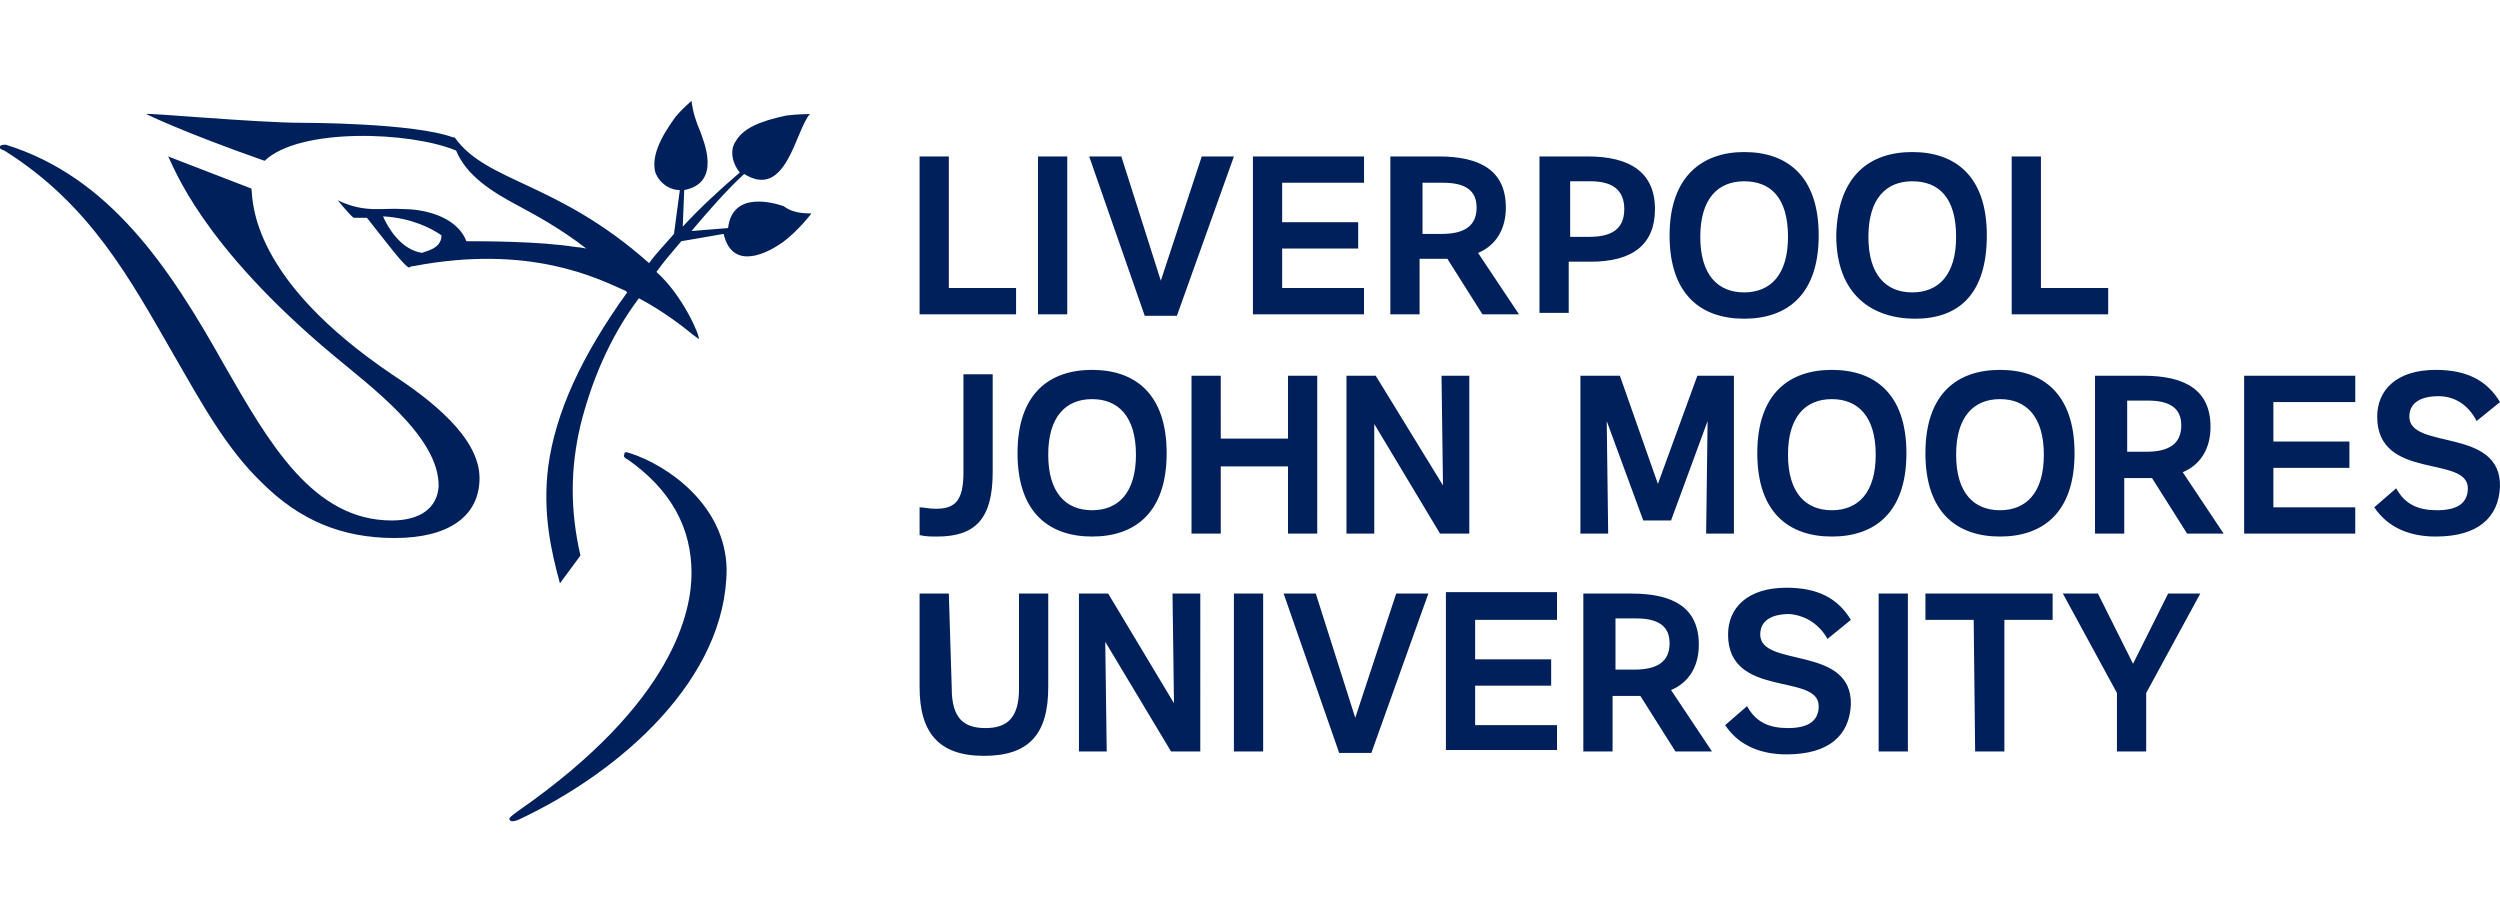 <svg xmlns="http://www.w3.org/2000/svg" xml:space="preserve" id="Layer_1" x="0" y="0" viewBox="0 0 171 63"><style>.st0{display:none}.st1{fill:#092869}.st1,.st4{display:inline}.st6,.st7{fill-rule:evenodd;clip-rule:evenodd;fill:#10cfc9}.st7{fill:#1a1d1c}.st10,.st11{display:inline;fill:#621361}.st11{fill:#4f5355}.st12{fill-rule:evenodd;clip-rule:evenodd}.st12,.st13,.st14{display:inline;fill:#231f20}.st14{fill:#141f47}.st18{fill:#be1b2d}.st24{fill:#3680b4}.st26{fill:#fefefe}.st79{fill:#ffb448}.st80,.st83,.st84{display:inline;fill:#101d49}.st83,.st84{fill:#002a53}.st84{fill:#c3002f}.st87{fill:#333}.st92{fill:#fff}.st103{display:inline;fill:#00548f}.st104,.st206,.st207{display:inline;fill:#549dc5}.st206,.st207{fill:#5b3069}.st207{fill:#1476c6}.st214{fill:#272857}.st215,.st216{display:inline;fill:#002337}.st216{fill:#702567}</style><path id="Liverpool_John_Moorse_University" d="m145.9 45.4 2.4-4.8h2.2l-3.7 6.8v4h-2v-4l-3.7-6.8h2.4zM90 40.6h-2.2l3.8 10.9h2.2l3.9-10.9h-2.2l-2.8 8.5zm-25.1 0h-2V47c0 3.1 1.3 4.7 4.4 4.7s4.4-1.5 4.4-4.7v-6.4h-2v6.5c0 2-.8 2.7-2.3 2.7s-2.3-.7-2.3-2.7zm60.1 3.1 1.6-1.3c-.9-1.5-2.3-2.2-4.4-2.2-2.7 0-4 1.4-4 3.2 0 4.4 6.2 2.6 6.2 4.9q0 1.5-2.1 1.5c-1.3 0-2.2-.4-2.8-1.5l-1.5 1.3c1 1.5 2.6 2 4.2 2 2.9 0 4.3-1.3 4.4-3.4.1-4.1-6.2-2.5-6.2-4.8 0-.9.7-1.4 2-1.4 1.2.1 2.1.8 2.6 1.7m-49.2-3.1h-2v10.8h1.9l-.1-7.5 4.5 7.5h2V40.6h-1.9l.1 7.5zm30.7 10.8v-1.8h-5.6v-2.7h5.2v-1.8h-5.2v-2.7h5.6v-1.9h-7.6v10.8h7.6zm28.6 0h2v-9h3.3v-1.8h-8.7v1.8h3.3zm-4.6-10.8h-2v10.8h2zm-44.1 0h-2v10.8h2zm30.7 10.8h-2.5l-2.4-3.8h-1.9v3.8h-2V40.6h3.3c2.9 0 4.6 1 4.6 3.5 0 1.5-.7 2.6-1.9 3.1zm-5.3-5.6c1.5 0 2.4-.5 2.4-1.8 0-1.2-.8-1.7-2.3-1.7h-1.4v3.5zm-1-20.1h-2.7v10.8h1.9l-.1-7.7 2.5 6.8h1.9l2.5-6.8-.1 7.7h1.9V25.7h-2.5l-2.7 7.4zM62.9 36.6c.4.1.8.1 1.2.1 2.6 0 3.8-1.2 3.8-4.4v-6.7h-2v6.7c0 2-.6 2.5-1.9 2.5-.5 0-.8-.1-1.1-.1zm106.5-7.8 1.6-1.3c-.9-1.5-2.3-2.2-4.4-2.2-2.7 0-4 1.4-4 3.2 0 4.4 6.2 2.6 6.2 4.9q0 1.5-2.1 1.5c-1.3 0-2.2-.4-2.8-1.5l-1.5 1.3c1 1.5 2.6 2 4.2 2 2.9 0 4.3-1.3 4.4-3.4.1-4.1-6.2-2.5-6.2-4.8 0-.9.7-1.4 2-1.4 1.2 0 2.1.7 2.6 1.7m-75.3-3.1h-2v10.8H94V29l4.5 7.5h2V25.7h-1.9l.1 7.5zm-10.6 0h-2v10.8h2v-4.6h4.6v4.6h2V25.7h-2V30h-4.6zm-8.8-.4c2.9 0 5.1 1.6 5.1 5.7s-2.2 5.7-5.1 5.7-5.1-1.6-5.1-5.7 2.2-5.7 5.1-5.7m0 9.6c1.8 0 3-1.2 3-3.8s-1.2-3.8-3-3.8-3 1.2-3 3.8 1.2 3.8 3 3.8m62.1-9.6c2.9 0 5.1 1.6 5.1 5.7s-2.2 5.7-5.1 5.7-5.1-1.6-5.1-5.7 2.2-5.7 5.1-5.7m0 9.6c1.8 0 3-1.2 3-3.8s-1.2-3.8-3-3.8-3 1.2-3 3.8 1.2 3.8 3 3.8m-11.5-9.6c2.9 0 5.1 1.6 5.1 5.7s-2.2 5.7-5.1 5.7-5.1-1.6-5.1-5.7 2.2-5.7 5.1-5.7m0 9.6c1.8 0 3-1.2 3-3.8s-1.2-3.8-3-3.8-3 1.2-3 3.8 1.2 3.8 3 3.8m35.8 1.6v-1.8h-5.6V32h5.2v-1.8h-5.2v-2.7h5.6v-1.8h-7.6v10.8zm-9 0h-2.5l-2.4-3.8h-1.9v3.8h-2V25.7h3.3c2.9 0 4.6 1 4.6 3.5 0 1.5-.7 2.6-1.9 3.1zm-5.3-5.6c1.5 0 2.4-.5 2.4-1.8 0-1.2-.8-1.7-2.3-1.7h-1.4v3.5zm-16-20.5c2.9 0 5.1 1.6 5.1 5.7s-2 5.7-4.9 5.7-5.4-1.6-5.4-5.7c.1-4.1 2.3-5.7 5.2-5.7m0 9.6c1.8 0 3-1.2 3-3.8 0-2.7-1.2-3.8-3-3.8s-3 1.2-3 3.8 1.2 3.8 3 3.8m-11.5-9.6c2.9 0 5.1 1.6 5.1 5.7s-2.2 5.7-5.1 5.7-5.1-1.6-5.1-5.7 2.3-5.7 5.1-5.7m0 9.6c1.8 0 3-1.2 3-3.8 0-2.7-1.2-3.8-3-3.8s-3 1.2-3 3.8 1.2 3.8 3 3.8m-26 1.5v-1.8h-5.6V17h5.2v-1.8h-5.2v-2.7h5.6v-1.8h-7.6v10.8zM76.7 10.7h-2.2l3.8 10.9h2.2l3.9-10.9h-2.2l-2.8 8.5zm62.9 0h-2v10.8h6.6v-1.8h-4.6zm-74.7 0h-2v10.8h6.6v-1.8h-4.6zm8.1 0h-2v10.8h2zm30.9 10.8h-2.5L99 17.7h-1.9v3.8h-2V10.7h3.3c2.9 0 4.6 1 4.6 3.5 0 1.5-.7 2.6-1.9 3.1zM98.6 16c1.5 0 2.4-.5 2.4-1.8 0-1.2-.8-1.7-2.3-1.7h-1.4V16zm10-5.3c2.9 0 4.6 1.1 4.6 3.6 0 2.4-1.5 3.6-4.4 3.6h-1.5v3.5h-2V10.7zm.1 5.5c1.5 0 2.4-.5 2.4-1.9 0-1.3-.8-1.9-2.3-1.9h-1.4v3.8zm-81.9 9.4c-9.6-6.5-9.5-11.7-9.6-12.7l-5.7-2.2c.4.7 2.2 6 11.3 13.6 2.5 2.1 7.3 5.6 7.2 9-.1 1.4-1.2 2.3-3.2 2.3-5.4 0-8.4-5.3-11.5-10.7-3.7-6.6-7.8-12.8-14.9-15-.2 0-.3 0-.4.1q-.15.15.3.3c5.9 3.7 8.6 8.8 11.6 14 1.9 3.3 3.6 6.4 6 8.7 2.6 2.6 5.5 3.8 9.1 3.8 3.7 0 5.8-1.5 5.8-4.1 0-2.8-3.4-5.4-6-7.1M43.1 31c-.3-.1-.4-.1-.4.1-.1.1.1.3.2.3 3 2.1 4.4 4.7 4.4 7.8 0 2.5-1.1 8.8-11.9 16.3-.4.3-.7.5-.5.6 0 .1.2.1.5 0 7.1-3.3 14.3-9.7 14.3-17.2-.1-4.4-4.1-7.1-6.6-7.9m12.4-16.4s-.9 1.2-2 2c-1.6 1.1-3.5 1.6-4-.6l-2.9.5c-.6.7-1.2 1.4-1.7 2.1 1.8 1.6 3 4.4 2.9 4.6 0 0-.1-.1-.4-.3-.6-.5-2-1.6-3.7-2.5-2.1 2.8-3.3 5.9-4 8.7-.7 3-.7 5.8 0 8.9l-1.4 1.9c-.6-2.2-1.2-4.8-.8-8 .5-3.7 2.3-7.6 5.4-11.9l-.1-.1c-2-.9-6.6-3.2-14.5-1.7 0 0-.2 0-.3.1-.3 0-1.7-1.9-2.9-3.4h-.9c-.2-.1-1.1-1.2-1.1-1.2 1.9.9 3 .5 4.5.6 1.2 0 3.6.4 4.3 2.2 1.2 0 5 0 7.5.4.2 0 .7.1.7.1-1.8-1.4-3.5-2.3-4.6-2.9-1.9-1-3.6-2.1-4.3-3.8-3.1-1.3-10.7-1.6-13.1.7C12.4 9 10 7.8 10 7.8c0-.1 7.6.6 10.7.6.1 0 7.6 0 10.3 1h.1c2.2 3.1 7 3 13.3 8.6.5-.7 1.1-1.3 1.7-2l.4-3c-.8 0-1.5-.6-1.7-1.3-.2-1 .3-2.2 1.4-3.7.5-.6 1.1-1.1 1.1-1.1.1.8.3 1.4.6 2.1.2.6 1.5 3.5-1.1 4l-.1 2.5c1.1-1.2 2.5-2.5 3.9-3.7-.5-.6-.7-1.5-.3-2.1.5-.9 1.6-1.4 3.5-1.8.8-.1 1.6-.1 1.6-.1-1 1.1-1.6 5.9-4.5 4.1-1.3 1.2-2.5 2.6-3.6 3.9l2.5-.2c.3-2.6 3.2-1.7 3.8-1.5.4.3.9.5 1.9.5m-25.3 1.5c-.7-.5-2.1-1.2-4-1.3.3.7 1.2 2.3 2.7 2.5 0-.1 1.3-.2 1.3-1.2" style="fill:#00205b"/></svg>